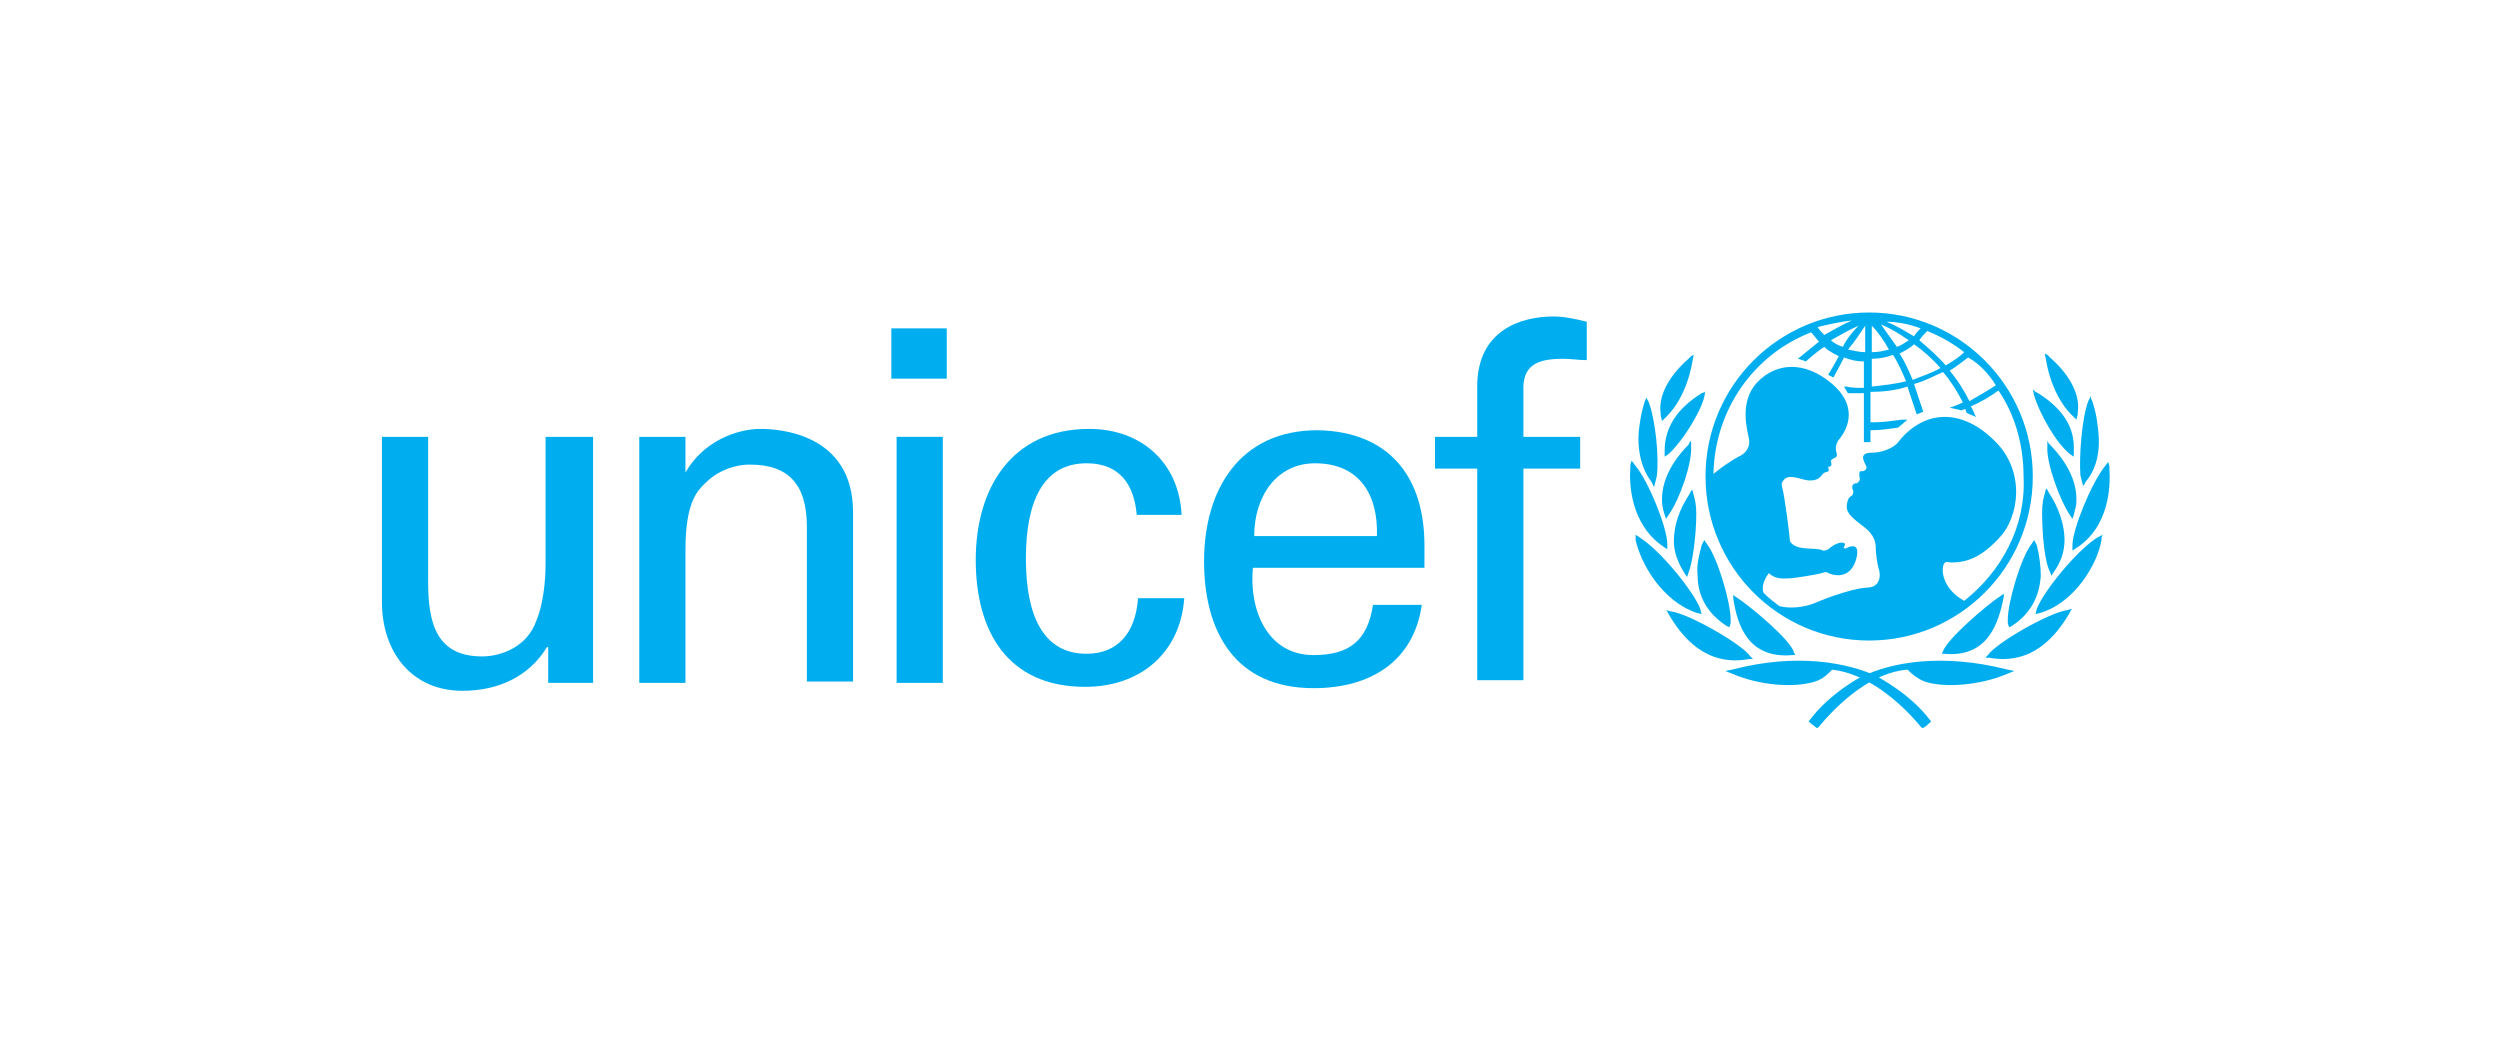 <svg width="288" height="120" viewBox="0 0 288 120" fill="none" xmlns="http://www.w3.org/2000/svg">
<g clip-path="url(#clip0_1201_9531)">
<path d="M215.327 36C204.989 36 196.476 44.381 196.476 54.895C196.476 65.257 204.837 73.79 215.327 73.79C225.665 73.79 234.178 65.409 234.178 54.895C234.178 44.381 225.665 36 215.327 36ZM229.921 44.381C229.009 44.99 227.945 45.6 226.881 46.209C226.273 44.99 225.513 43.771 224.601 42.705C225.361 42.248 226.121 41.638 226.729 41.181C228.097 41.943 229.161 43.162 229.921 44.381ZM222.016 38.133C223.536 38.743 224.905 39.505 226.273 40.571C225.665 41.181 224.905 41.638 224.145 42.095C223.232 41.029 222.168 40.114 221.104 39.2C221.408 38.743 221.712 38.438 222.016 38.133ZM223.536 42.4C222.472 43.01 221.408 43.314 220.344 43.771C219.888 42.705 219.432 41.638 218.824 40.724C219.432 40.419 220.04 40.114 220.496 39.657C221.56 40.419 222.624 41.333 223.536 42.4ZM221.256 37.829C220.952 38.133 220.648 38.438 220.496 38.743C219.432 38.133 218.52 37.524 217.303 37.067C218.672 37.067 220.04 37.371 221.256 37.829ZM219.888 39.2C219.432 39.505 218.976 39.809 218.52 39.962C217.912 39.048 217.303 38.286 216.695 37.371C217.759 37.829 218.824 38.438 219.888 39.2ZM215.631 37.524C216.391 38.286 216.999 39.2 217.607 40.267C216.999 40.419 216.391 40.571 215.631 40.571V37.524ZM215.631 41.333C216.391 41.333 217.303 41.181 218.064 40.876C218.672 41.791 219.128 42.857 219.584 43.924C218.368 44.229 216.999 44.381 215.631 44.533V41.333ZM214.871 37.524V40.571C214.263 40.571 213.655 40.419 212.895 40.267C213.655 39.352 214.263 38.438 214.871 37.524ZM212.287 39.962C211.831 39.809 211.222 39.505 210.918 39.2C211.983 38.59 213.047 37.981 214.111 37.524C213.351 38.286 212.743 39.048 212.287 39.962ZM213.351 36.914C212.287 37.371 211.222 37.981 210.158 38.59C209.854 38.286 209.55 37.981 209.398 37.676C210.614 37.371 211.983 37.067 213.351 36.914ZM226.273 69.219C223.84 67.848 223.688 65.867 223.84 65.257C223.993 64.495 224.449 64.8 224.753 64.8C226.425 64.8 228.097 64.343 230.226 62.057C232.658 59.619 233.418 54.133 229.617 50.629C225.665 46.819 221.408 47.429 218.672 50.933C218.064 51.695 216.695 52.152 215.631 52.152C213.807 52.152 215.023 53.524 215.023 53.829C215.023 54.133 214.719 54.286 214.567 54.286C213.959 54.133 214.263 55.048 214.263 55.2C214.263 55.352 213.959 55.657 213.959 55.657C213.199 55.657 213.351 56.267 213.503 56.571C213.503 56.724 213.503 57.029 213.199 57.181C212.895 57.333 212.743 57.943 212.743 58.4C212.743 59.162 213.503 59.771 214.719 60.686C215.935 61.6 216.087 62.514 216.087 63.124C216.087 63.733 216.239 64.8 216.391 65.409C216.695 66.171 216.695 67.695 215.023 67.695C212.895 67.848 209.246 69.371 208.942 69.524C207.726 69.981 206.206 70.133 204.989 69.829C204.381 69.371 203.773 68.914 203.165 68.305C202.861 67.543 203.317 66.629 203.773 66.019C204.533 66.781 205.446 66.629 206.054 66.629C206.662 66.629 209.398 66.171 209.854 66.019C210.31 65.867 210.462 65.867 210.614 66.019C211.679 66.476 213.199 66.476 213.807 64.495C214.415 62.362 213.047 62.971 212.743 63.124C212.591 63.276 212.287 63.124 212.439 62.971C212.743 62.514 212.287 62.514 212.135 62.514C211.526 62.514 210.766 63.124 210.614 63.276C210.31 63.429 210.158 63.429 210.006 63.429C209.246 62.971 206.966 63.581 206.206 62.362C206.206 62.057 205.598 57.029 205.293 56.114C205.293 55.962 205.141 55.657 205.446 55.352C206.054 54.438 207.574 55.352 208.486 55.352C209.55 55.352 209.702 54.895 210.006 54.59C210.31 54.286 210.462 54.438 210.614 54.286C210.766 54.133 210.614 53.981 210.614 53.829C210.614 53.676 210.766 53.829 210.918 53.676C211.07 53.524 210.918 53.219 210.918 53.067C211.222 52.609 211.831 52.914 211.526 52C211.374 51.391 211.679 50.781 211.983 50.476C212.439 49.867 214.415 47.124 211.07 44.229C207.878 41.486 204.533 41.791 202.405 44.076C200.277 46.362 201.341 49.714 201.493 50.629C201.645 51.543 201.037 52.305 200.277 52.609C199.669 52.914 198.3 53.829 197.388 54.59C197.54 47.276 201.949 40.876 208.638 38.286C208.942 38.59 209.246 39.048 209.55 39.352C208.79 39.962 207.118 41.333 207.118 41.333C207.118 41.333 207.27 41.333 207.574 41.486C207.726 41.486 208.03 41.638 208.03 41.638C208.03 41.638 209.398 40.419 210.158 39.962C210.614 40.419 211.222 40.724 211.831 41.029C211.526 41.638 210.614 43.162 210.614 43.162C210.614 43.162 210.766 43.314 210.918 43.314C211.07 43.467 211.222 43.467 211.222 43.467C211.222 43.467 212.135 41.791 212.439 41.181C213.199 41.486 213.959 41.638 214.719 41.638V44.686C214.263 44.686 213.199 44.686 212.743 44.533H212.439L212.591 44.838C212.743 44.99 212.743 45.143 212.895 45.295C213.199 45.295 214.263 45.295 214.719 45.295V50.933H215.479V49.562C216.695 49.562 217.607 49.41 218.672 49.257L219.736 48.343H219.128C217.912 48.495 216.847 48.648 215.935 48.648C215.935 48.648 215.631 48.648 215.479 48.648V45.143C216.847 45.143 218.368 44.99 219.736 44.533C220.04 45.448 220.8 47.733 220.8 47.733L221.56 47.429C221.56 47.429 220.8 45.143 220.496 44.229C221.712 43.924 222.776 43.314 223.84 42.857C224.753 43.924 225.513 45.143 226.121 46.362C225.513 46.667 224.601 46.971 224.601 46.971C225.361 47.124 225.969 47.276 225.969 47.276C225.969 47.276 226.273 47.124 226.425 47.124C226.425 47.276 226.577 47.581 226.577 47.581L227.641 48.038L227.489 47.733C227.489 47.733 227.185 46.971 227.033 46.819C228.097 46.362 229.161 45.752 230.226 44.99C232.202 47.886 233.114 51.391 233.114 54.895C233.418 60.686 230.53 65.867 226.273 69.219Z" fill="#00AEEF"/>
<path d="M194.813 41.029L194.509 41.334C193.444 42.248 190.86 44.838 191.316 47.734V47.886L191.468 48.495L191.772 48.191C193.292 46.819 194.509 44.381 194.965 41.638L195.117 40.877L194.813 41.029Z" fill="#00AEEF"/>
<path d="M189.638 45.904L189.486 46.209C189.334 46.666 189.03 47.733 188.878 48.952C188.574 50.781 188.726 53.523 190.246 55.504L190.398 55.809L190.55 56.114L190.854 54.895C191.159 52.761 190.702 48.342 189.942 46.361L189.638 45.752V45.904Z" fill="#00AEEF"/>
<path d="M187.816 53.524V53.829C187.664 55.657 187.816 60.381 191.617 62.972L192.073 63.276V62.667C192.073 60.838 189.944 55.505 188.424 53.676L187.968 53.067L187.816 53.524Z" fill="#00AEEF"/>
<path d="M188.422 61.905V62.21C189.03 64.953 191.463 69.22 195.415 70.591L196.024 70.743L195.872 70.134C195.111 68.153 191.311 63.429 188.878 61.905L188.422 61.601V61.905Z" fill="#00AEEF"/>
<path d="M196.478 45.143L196.022 45.295C193.134 47.124 191.766 49.257 191.766 52V52.609L192.222 52.304C193.742 50.933 195.87 47.581 196.326 45.752L196.478 44.99V45.143Z" fill="#00AEEF"/>
<path d="M194.661 50.934L194.509 51.238C193.749 52 191.316 54.591 191.468 57.791C191.468 58.248 191.62 58.857 191.772 59.315L191.924 59.772L192.228 59.315C193.445 57.638 194.965 53.372 194.813 51.391V50.781L194.661 50.934Z" fill="#00AEEF"/>
<path d="M194.805 56.571L194.653 56.876C193.437 58.705 192.829 60.533 192.829 62.362C192.829 63.581 193.285 64.8 194.045 66.019L194.349 66.476L194.501 66.019C194.957 64.952 195.414 61.752 195.414 59.162C195.414 58.248 195.261 57.486 195.109 57.029L194.957 56.419L194.805 56.571Z" fill="#00AEEF"/>
<path d="M196.178 62.515L196.026 62.819C195.722 64.038 195.418 65.105 195.57 66.324C195.57 68.762 196.786 70.743 198.914 72.115L199.218 72.267L199.37 71.81V71.353C199.37 69.372 197.85 64.191 196.634 62.667L196.33 62.21L196.178 62.515Z" fill="#00AEEF"/>
<path d="M192.07 70.438L192.222 70.742C193.742 73.333 196.478 76.838 201.495 75.923H201.951L201.647 75.618C200.735 74.247 194.654 70.742 192.526 70.438L191.917 70.285L192.07 70.438Z" fill="#00AEEF"/>
<path d="M199.516 77.143L198.756 77.296L199.516 77.6C202.708 78.972 206.661 79.276 209.094 78.514C210.006 78.21 210.462 77.753 211.07 77.143C215.174 77.6 218.975 80.953 221.255 83.695L221.407 83.848H221.56C221.864 83.695 222.168 83.391 222.32 83.238L222.472 83.086L222.32 82.934C220.039 79.886 216.391 78.057 216.239 77.905C212.894 76.381 207.117 75.162 199.516 77.143Z" fill="#00AEEF"/>
<path d="M199.668 68.609V68.914C200.124 71.962 201.34 75.924 206.509 75.467H206.813L206.661 75.162C206.357 73.79 201.644 69.829 199.972 68.762L199.516 68.457L199.668 68.609Z" fill="#00AEEF"/>
<path d="M235.554 40.724L235.706 41.486C236.162 44.229 237.378 46.667 238.898 48.038L239.202 48.343L239.354 47.734V47.581C239.81 44.686 237.226 42.096 236.162 41.181L235.858 40.877L235.554 40.724Z" fill="#00AEEF"/>
<path d="M240.876 45.6L240.572 46.209C239.812 48.19 239.508 52.609 239.66 54.742L239.964 55.962L240.116 55.809L240.268 55.504C241.94 53.523 241.94 50.933 241.636 48.952C241.484 47.581 241.18 46.666 241.028 46.209L240.876 45.904V45.6Z" fill="#00AEEF"/>
<path d="M242.85 53.219L242.394 53.829C240.873 55.81 238.745 60.991 238.745 62.819V63.429L239.201 63.124C243.002 60.686 243.154 55.962 243.002 53.981V53.676L242.85 53.219Z" fill="#00AEEF"/>
<path d="M242.243 61.601L241.635 61.905C239.203 63.429 235.402 68.153 234.642 70.134L234.49 70.743L235.098 70.591C239.051 69.372 241.635 64.953 242.091 62.21V61.905L242.243 61.601Z" fill="#00AEEF"/>
<path d="M234.186 44.838L234.338 45.6C234.946 47.581 236.77 50.933 238.443 52.305L238.899 52.609V52C239.051 49.257 237.683 47.124 234.794 45.295L234.49 45.143L234.186 44.838Z" fill="#00AEEF"/>
<path d="M235.856 50.781V51.391C235.704 53.372 237.376 57.791 238.44 59.315L238.744 59.772L238.896 59.315C239.048 58.705 239.2 58.248 239.2 57.791C239.352 54.591 236.92 52 236.16 51.238L236.008 51.086L235.856 50.781Z" fill="#00AEEF"/>
<path d="M235.706 56.267L235.554 56.876C235.402 57.333 235.25 58.095 235.25 59.01C235.25 61.6 235.554 64.8 236.162 65.867L236.314 66.324L236.618 65.867C237.378 64.8 237.834 63.581 237.834 62.209C237.834 60.533 237.226 58.552 236.01 56.724L235.858 56.419L235.706 56.267Z" fill="#00AEEF"/>
<path d="M234.339 62.21L234.035 62.667C232.819 64.191 231.299 69.372 231.299 71.353C231.299 71.353 231.299 71.658 231.299 71.81L231.451 72.267L231.755 72.115C233.883 70.743 234.947 68.762 235.099 66.324C235.099 65.258 234.947 64.038 234.643 62.819L234.491 62.515L234.339 62.21Z" fill="#00AEEF"/>
<path d="M238.738 70.133L238.13 70.285C236.001 70.59 229.92 74.095 229.008 75.466L228.704 75.771H229.16C234.177 76.685 236.913 73.18 238.434 70.59L238.586 70.285L238.738 70.133Z" fill="#00AEEF"/>
<path d="M214.574 77.905C214.422 77.905 210.773 79.886 208.493 82.934L208.341 83.086L208.493 83.238C208.645 83.391 209.101 83.695 209.253 83.848H209.405L209.557 83.695C211.837 80.953 215.638 77.448 219.743 77.143C220.351 77.753 220.959 78.21 221.719 78.514C223.999 79.276 228.104 78.972 231.297 77.6L232.057 77.296L231.297 77.143C223.543 75.162 217.766 76.381 214.574 77.905Z" fill="#00AEEF"/>
<path d="M230.986 68.305L230.53 68.609C228.858 69.676 224.297 73.638 223.841 75.009L223.689 75.314H223.993C229.01 75.771 230.226 71.809 230.834 68.762V68.457L230.986 68.305Z" fill="#00AEEF"/>
<path d="M102.681 37.829H109.066V43.62H102.681V37.829ZM103.289 50.324H108.61V78.667H103.289V50.324Z" fill="#00AEEF"/>
<path d="M63.003 50.324H68.324V78.667H63.155V74.553H63.003C60.875 78.058 57.226 79.581 53.273 79.581C47.344 79.581 44 75.01 44 69.372V50.324H49.321V67.086C49.321 71.962 50.385 75.62 55.554 75.62C57.682 75.62 60.723 74.553 61.787 71.505C62.851 68.915 62.851 65.562 62.851 64.8V50.324H63.003Z" fill="#00AEEF"/>
<path d="M78.965 54.438C80.941 50.933 84.742 49.409 87.63 49.409C89.607 49.409 98.272 49.866 98.272 59.009V78.514H92.951V60.685C92.951 55.962 90.975 53.523 86.414 53.523C86.414 53.523 83.526 53.371 81.245 55.657C80.485 56.419 78.965 57.638 78.965 63.276V78.666H73.644V50.324H78.965V54.438Z" fill="#00AEEF"/>
<path d="M130.953 59.314C130.649 55.809 128.977 53.371 125.176 53.371C120.159 53.371 118.183 57.79 118.183 64.343C118.183 70.895 120.159 75.314 125.176 75.314C128.673 75.314 130.801 73.028 131.105 68.914H136.426C135.97 75.314 131.257 79.124 125.024 79.124C116.055 79.124 112.406 72.724 112.406 64.495C112.406 56.266 116.511 49.409 125.48 49.409C131.409 49.409 135.818 53.219 136.122 59.314H130.953Z" fill="#00AEEF"/>
<path d="M144.332 65.41C143.876 70.286 146.005 75.467 151.326 75.467C155.43 75.467 157.559 73.791 158.167 69.677H163.792C162.879 76.077 158.015 79.277 151.326 79.277C142.356 79.277 138.708 72.877 138.708 64.648C138.708 56.42 142.812 49.562 151.782 49.562C160.143 49.715 164.096 55.048 164.096 62.82V65.41H144.332ZM158.623 61.753C158.775 57.029 156.646 53.372 151.478 53.372C147.069 53.372 144.484 57.181 144.484 61.753H158.623Z" fill="#00AEEF"/>
<path d="M170.177 78.362V53.981H165.312V50.324H170.177V44.228C170.329 38.133 175.042 36.457 178.995 36.457C180.211 36.457 181.579 36.762 182.795 37.067V41.486C181.883 41.486 180.971 41.333 180.059 41.333C177.018 41.333 175.346 42.095 175.498 45.143V50.324H182.035V53.981H175.498V78.362H170.177Z" fill="#00AEEF"/>
</g>
<defs>
<clipPath id="clip0_1201_9531">
<rect width="199" height="48" fill="white" transform="translate(44 36)"/>
</clipPath>
</defs>
</svg>
